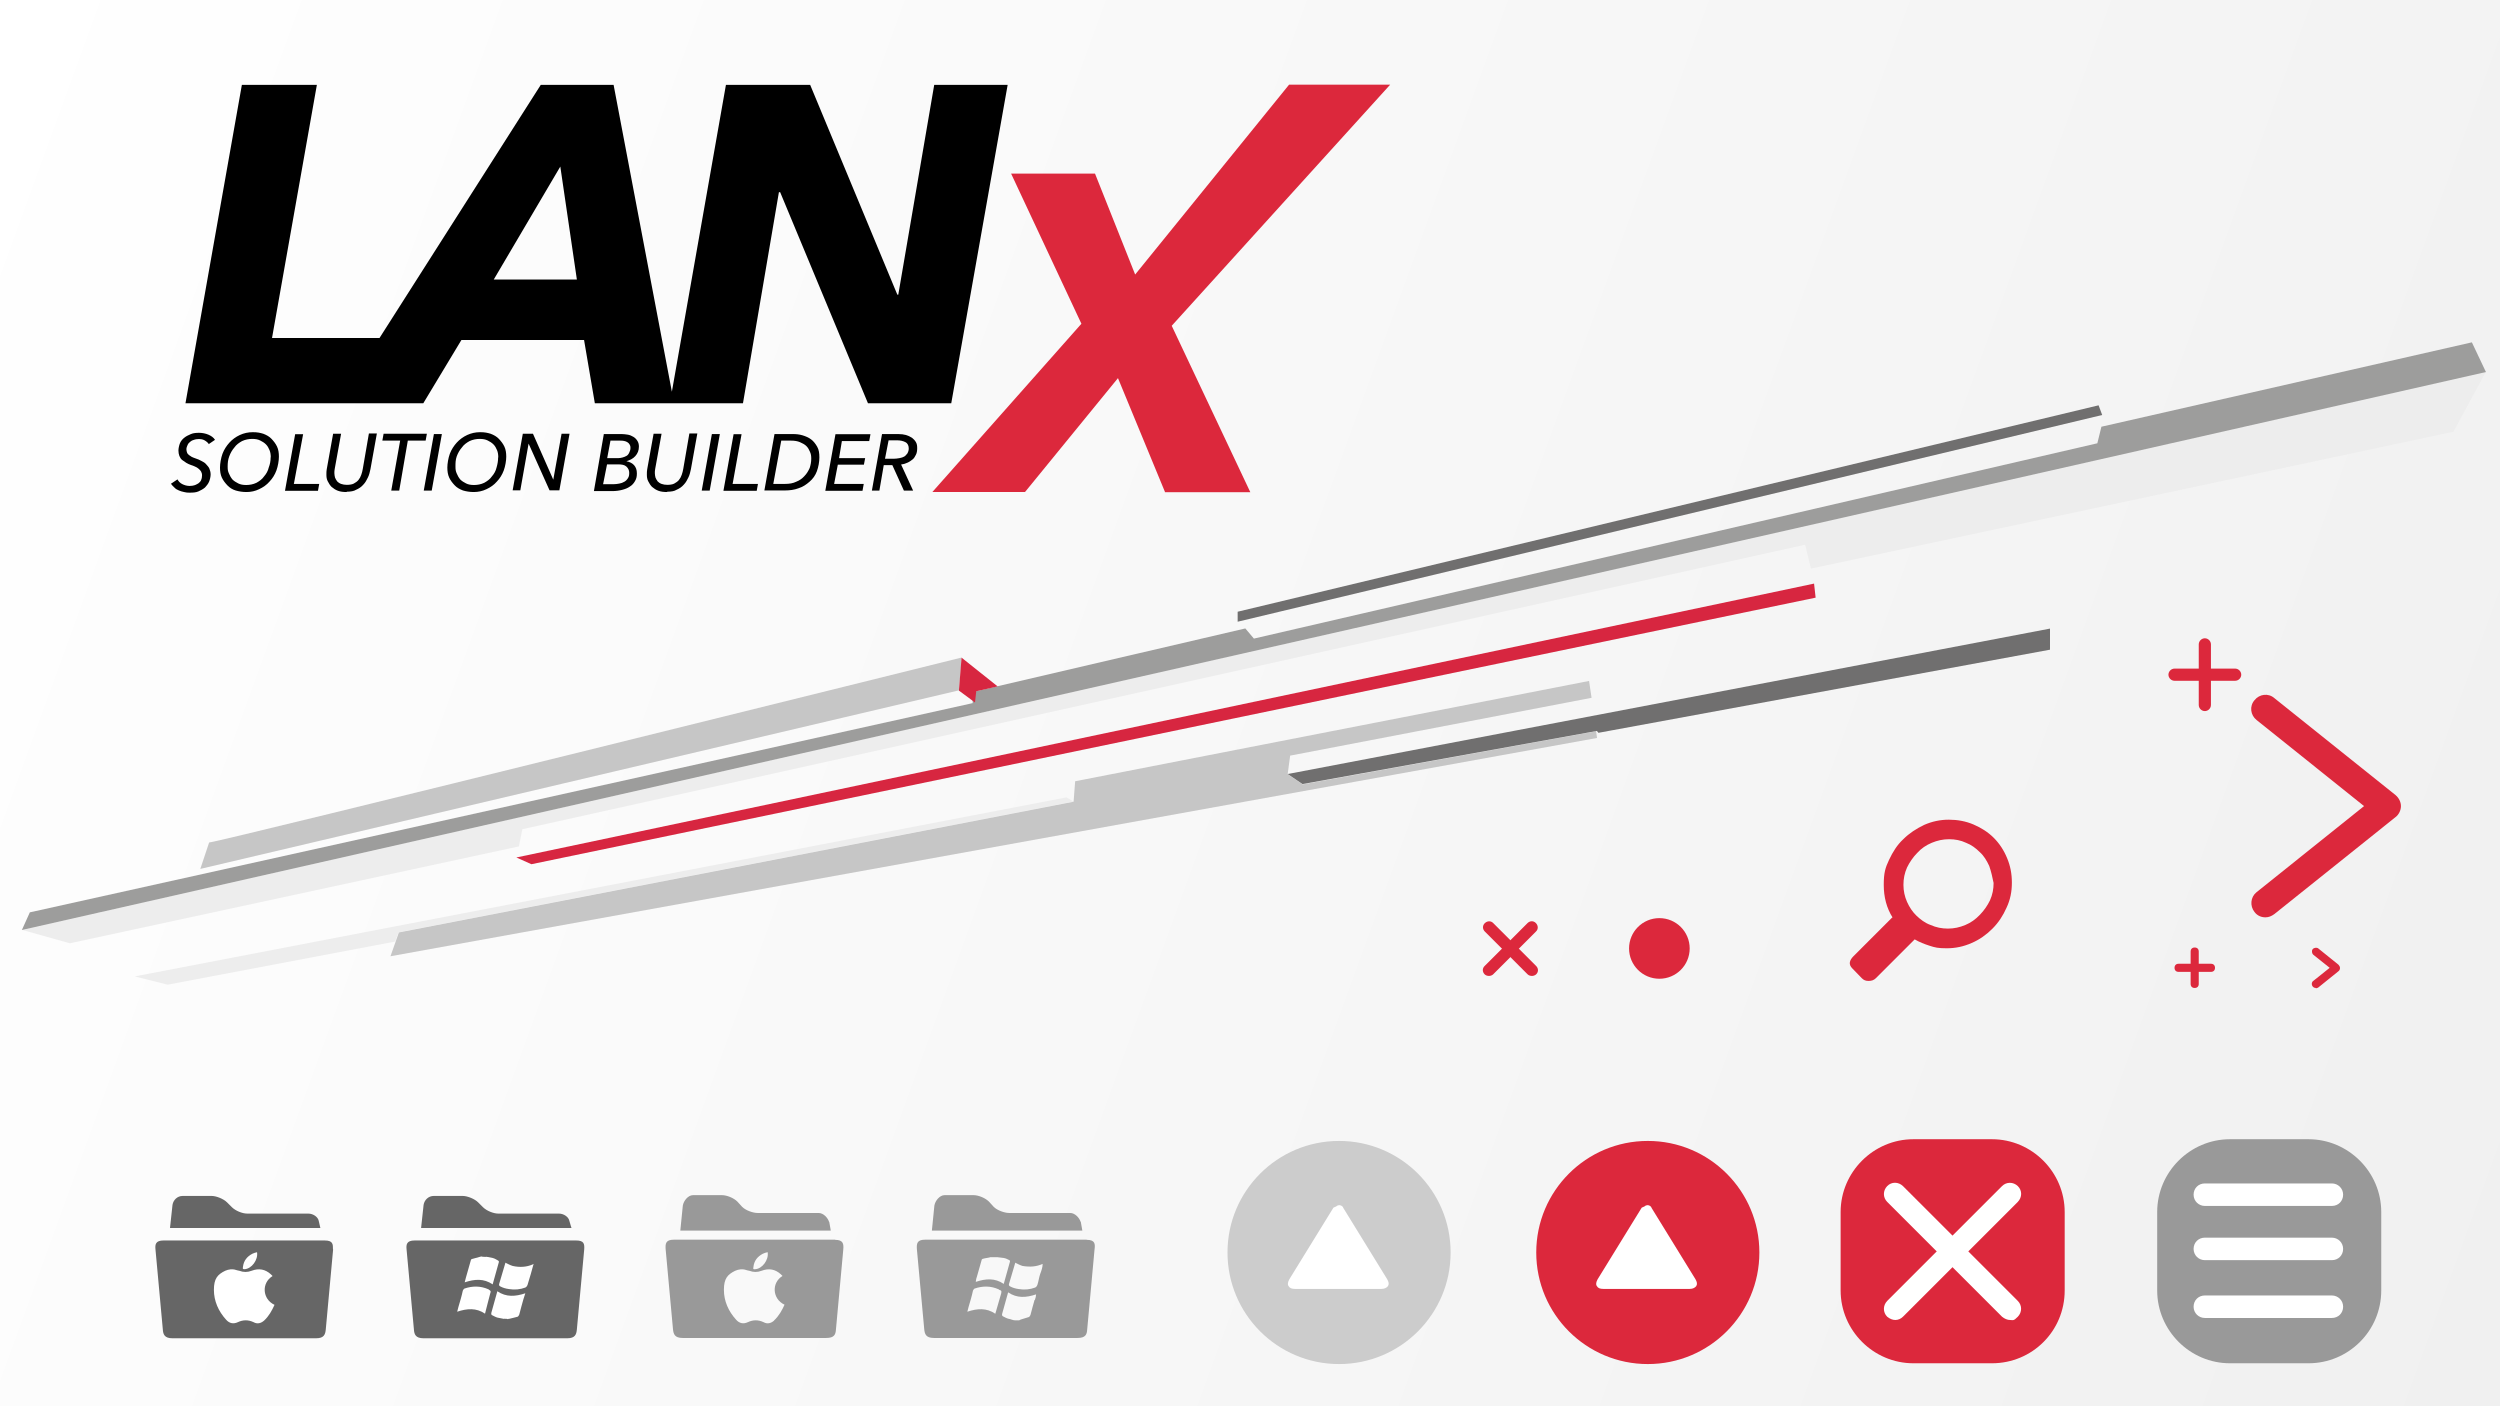 <?xml version="1.0" encoding="UTF-8"?> <svg xmlns="http://www.w3.org/2000/svg" xmlns:xlink="http://www.w3.org/1999/xlink" id="Ebene_1" version="1.1" viewBox="0 0 1600 900"><rect x="0" y="0" width="1600" height="900" fill="#333333" stroke="none"/><defs><style> .st0 { fill: #dc283c; } .st1 { fill: #ccc; } .st2 { fill: #c6c6c6; } .st3 { fill: #fff; } .st4 { fill: #666; } .st5 { fill: #706f6f; } .st6 { fill: url(#Unbenannter_Verlauf_40); } .st7 { fill: #d72640; } .st8 { fill: #9d9d9c; } .st9 { fill: #ededed; } .st10 { fill: #999; } </style><linearGradient id="Unbenannter_Verlauf_40" data-name="Unbenannter Verlauf 40" x1="-51" y1="759.1" x2="1653.3" y2="138.7" gradientTransform="translate(0 899.3) scale(1 -1)" gradientUnits="userSpaceOnUse"><stop offset="0" stop-color="#fff"></stop><stop offset="1" stop-color="#f0f0f0"></stop></linearGradient></defs><rect class="st6" y="0" width="1600" height="900"></rect><circle class="st0" cx="1054.6" cy="801.6" r="71.4"></circle><path class="st3" d="M1052.5,772.1c.5-.5,1.3-.8,1.8-.8.8,0,1.6.3,2.1.8s.5.5.5.8l28.2,45.8c1,1.8,1.3,3.1.5,4.4-.8,1-2.1,1.8-4.1,1.8h-55.4c-2.1,0-3.4-.5-4.1-1.8-.8-1-.5-2.6.5-4.4l28.2-45.8,1.8-.8Z"></path><circle class="st1" cx="857" cy="801.6" r="71.4"></circle><path class="st3" d="M855.2,772.1c.5-.5,1.3-.8,1.8-.8.8,0,1.6.3,2.1.8s.5.5.5.8l28.2,45.8c1,1.8,1.3,3.1.5,4.4-.8,1-2.1,1.8-4.1,1.8h-55.4c-2.1,0-3.4-.5-4.1-1.8-.8-1-.5-2.6.5-4.4l28.2-45.8,1.8-.8Z"></path><path class="st10" d="M1477.4,872.5h-50.2c-25.6,0-46.6-21-46.6-46.6v-50.2c0-25.6,21-46.6,46.6-46.6h50.2c25.6,0,46.6,21,46.6,46.6v50.2c0,25.9-21,46.6-46.6,46.6Z"></path><path class="st3" d="M1492.4,806.5h-81.3c-3.9,0-7.2-3.1-7.2-7.2s3.1-7.2,7.2-7.2h81.3c3.9,0,7.2,3.1,7.2,7.2s-3.1,7.2-7.2,7.2Z"></path><path class="st3" d="M1492.4,771.8h-81.3c-3.9,0-7.2-3.1-7.2-7.2s3.1-7.2,7.2-7.2h81.3c3.9,0,7.2,3.1,7.2,7.2s-3.1,7.2-7.2,7.2Z"></path><path class="st3" d="M1492.4,843.5h-81.3c-3.9,0-7.2-3.1-7.2-7.2s3.1-7.2,7.2-7.2h81.3c3.9,0,7.2,3.1,7.2,7.2s-3.1,7.2-7.2,7.2Z"></path><path class="st0" d="M1274.8,872.5h-50.2c-25.6,0-46.6-21-46.6-46.6v-50.2c0-25.6,21-46.6,46.6-46.6h50.2c25.6,0,46.6,21,46.6,46.6v50.2c0,25.9-20.7,46.6-46.6,46.6Z"></path><path class="st3" d="M1286.5,844.8c-1.8,0-3.6-.8-5.2-2.1l-73.5-73.5c-2.8-2.8-2.8-7.2,0-10.1s7.2-2.8,10.1,0l73.5,73.5c2.8,2.8,2.8,7.2,0,10.1s-3.1,2.1-4.9,2.1Z"></path><path class="st3" d="M1213,844.8c-1.8,0-3.6-.8-5.2-2.1-2.8-2.8-2.8-7.2,0-10.1l73.5-73.5c2.8-2.8,7.2-2.8,10.1,0s2.8,7.2,0,10.1l-73.5,73.5c-1.3,1.3-3.1,2.1-4.9,2.1Z"></path><g><path class="st7" d="M330.4,548.8l830.6-175.3,1,9-821.9,170.6-9.6-4.3h0Z"></path><path class="st9" d="M86.2,624.9l21.1,5.3,145.6-27.6,2.2-5.9,432-83.7-4.5-2.7-596.4,114.6h0Z"></path><path class="st9" d="M14,595.2L1590.9,238.1l-20.7,38.2-411.2,87.6-3.7-15.3-821,182.1-2.2,11-287.4,62-30.7-8.6h0Z"></path><path class="st8" d="M14,595.2l5.1-11.3,603.4-133.9v-7.1l174.5-40.7,5.5,6.5,539.8-125,2.6-10.6,237.1-54,9,19L14,595.2Z"></path><path class="st2" d="M133.8,539.2c5.5,0,481.7-118.4,481.7-118.4l-1.7,21-485.6,114.3,5.6-16.8h0Z"></path><path class="st2" d="M255.1,596.8l432-83.7,1-13.1,328.9-64.2,1.6,10.8-192.9,37-1.6,11.9,9.6,6.5,187.8-34,.6,4.3-772.2,139.7,5.3-15v-.2h0Z"></path><path class="st5" d="M824,495.4l488-93.1v13.5l-289,53.2-1-1.2-188.4,34-9.6-6.5h0Z"></path><path class="st5" d="M792.1,391.5l551-132.1,2.3,6.2-553.3,132.3v-6.5h0Z"></path><path class="st7" d="M613.7,442l1.7-21.1,23.1,18.4-13.7,3.1-.8,7.2-10.4-7.7h.1Z"></path></g><path class="st4" d="M213.2,799.6l-4.7,51.2c-.3,3.1-1,5.7-6.2,5.7h-91.9c-5.2,0-6-2.6-6.2-5.7l-4.7-51.2c-.3-3.1,0-5.7,5.2-5.7h103c5.4,0,5.4,2.3,5.4,5.7h0ZM205.1,785.9h-96.3l1.6-14.8c.5-3.1,3.1-5.7,6.5-5.7h18.6c2.8,0,7.5,1.8,9.8,4.1l3.1,3.1c2.3,2.3,6.7,4.1,9.8,4.1h39.1c3.1,0,6.2,2.1,6.7,4.7l1,4.4h.1,0Z"></path><path class="st4" d="M373.9,799.6l-4.7,51.2c-.3,3.1-1,5.7-6.2,5.7h-91.9c-5.2,0-6-2.6-6.2-5.7l-4.7-51.2c-.3-3.1,0-5.7,5.2-5.7h103.3c5.2,0,5.4,2.3,5.2,5.7h0ZM365.8,785.9h-96.3l1.6-14.8c.5-3.1,3.1-5.7,6.5-5.7h18.6c2.8,0,7.5,1.8,9.8,4.1l3.1,3.1c2.3,2.3,6.7,4.1,9.8,4.1h38.8c3.1,0,6.2,2.1,6.7,4.7l1.3,4.4h.1Z"></path><g><path class="st3" d="M174.4,816.7c-7.2,4.4-6.5,14.8,1.3,18.4-1.8,3.9-3.6,7.2-6.7,10.1-2.1,1.8-4.4,2.3-6.7,1-3.4-1.6-6.7-1.6-10.1,0-2.8,1.3-5.4.8-7.5-1.6-4.9-5.4-7.8-11.9-7.8-19.1s2.3-9.8,7.2-12.2c2.3-1,4.7-1.3,7-.5.8.3,1.3.3,2.1.5,2.6,1,5.2,1,7.8,0,4.7-1.8,8.8-1,12.4,2.3l1,1h0Z"></path><path class="st3" d="M164.5,801.4c.8,4.9-3.4,10.6-8,10.9-1.6,0-1-.8-1-1.6.5-3.9,2.6-6.5,6-8.3,1-.5,2.1-.8,3.1-1h-.1Z"></path><path class="st3" d="M322.6,844.1c-1.3-.3-2.6-.5-4.1-.8-1.3-.3-2.3-1-3.6-1.6-.5-.3-.5-.5-.5-1.3,1.3-4.7,2.6-9.3,3.9-14,5.7,3.9,11.6,3.4,17.9,1.3-.5,1.3-.8,2.8-1.3,4.1-.8,3.1-1.8,6.2-2.6,9.6-.3.5-.5,1-1,1.3-1.6.5-3.4.8-5.2,1.3-.3,0-.8,0-1,.3-.5-.3-1.3-.3-2.3-.3h-.2,0Z"></path><path class="st3" d="M311.2,804.3c1.3.3,2.8.5,4.1.8s2.3,1,3.4,1.6c.5.3.8.8.5,1.3-1.3,4.7-2.6,9.3-3.9,14-5.7-3.9-11.6-3.4-17.9-1.3l.8-3.1c1-3.6,2.1-7.2,3.1-10.9,0-.5.5-1,1-1,1.6-.5,3.1-.8,4.7-1.3.3,0,.5,0,.8-.3,1,.3,2.3.3,3.4.3h0Z"></path><path class="st3" d="M341.5,808.9c-.5,2.1-1.3,4.4-1.8,6.5-.8,2.3-1.3,4.7-2.1,7-.3.8-.5,1-1.3,1.6-3.4,1.3-7,1.6-10.6,1-2.1-.3-3.9-.8-5.7-1.8-.5-.3-.8-.8-.5-1.6,1.3-4.4,2.6-8.8,3.9-13.2v-.3c1.6.8,3.1,1.6,4.7,2.1,4.4,1,8.8.8,12.9-1,.2-.2.4-.3.5-.3h0Z"></path><path class="st3" d="M310.5,840.8c-5.7-3.9-11.6-3.4-17.9-1.3l.8-3.1c1-3.4,2.1-7,2.8-10.4.3-.5.5-1,1-1.3,5.2-1.8,10.4-1.8,15.5.5l.3.3c1,.5,1.3,1,.8,2.1-1,4.1-2.3,8.5-3.4,13.2h.1Z"></path></g><path class="st10" d="M534.5,793.4h-103.3c-5.2,0-5.4,2.6-5.2,6l4.7,51.2c.3,3.1,1,5.7,6.2,5.7h91.9c5.2,0,6-2.3,6.2-5.4l4.7-51.2c.3-3.6,0-6.2-5.2-6.2h0ZM482.2,810.7c.5-3.9,2.6-6.5,6-8.3,1-.5,2.1-.8,3.1-1,.8,4.9-3.4,10.6-8,10.9-1.6.3-1.3-.8-1-1.6h-.1ZM495.4,845.2c-2.1,1.8-4.4,2.3-6.7,1-3.4-1.6-6.7-1.6-10.1,0-2.8,1.3-5.4.8-7.5-1.6-4.9-5.4-7.8-11.9-7.8-19.1s2.3-9.8,7.2-12.2c2.3-1,4.7-1.3,7-.5.8.3,1.3.3,2.1.5,2.6,1,5.2,1,7.8,0,4.7-1.8,8.8-1,12.4,2.3l1,1c-7.2,4.4-6.5,14.8,1.3,18.4-1.6,3.6-3.6,7.2-6.7,10.1h0Z"></path><path class="st10" d="M530.6,782c-.8-2.6-3.6-5.7-6.7-5.7h-39.1c-2.8,0-7.5-1.6-9.8-3.9l-3.1-3.4c-2.3-2.3-6.7-4.1-9.8-4.1h-18.6c-3.1,0-6,3.6-6.5,6.7l-1.6,16h96.3l-1-5.7h0Z"></path><path class="st10" d="M691.6,782c-.8-2.6-3.6-5.7-6.7-5.7h-39.1c-2.8,0-7.5-1.6-9.8-3.9l-3.1-3.4c-2.3-2.3-6.7-4.1-9.8-4.1h-18.6c-3.1,0-6,3.6-6.5,6.7l-1.6,16h96.3l-1-5.7h-.1Z"></path><path class="st10" d="M695.5,793.4h-103.5c-5.2,0-5.4,2.6-5.2,6l4.7,51.2c.3,3.1,1,5.7,6.2,5.7h91.9c5.2,0,6-2.3,6.2-5.4l4.7-51.2c.5-3.6.3-6.2-4.9-6.2h-.1ZM625.1,817.5c1-3.6,2.1-7.2,3.1-10.9,0-.5.5-1,1-1,1.6-.5,3.1-.5,4.7-1h4.4s2.8.3,4.1.5,2.3.8,3.4,1.3c.5.3.8.5.5,1.3-1.3,4.7-2.6,9.3-3.9,14-5.7-3.9-11.6-3.4-17.9-1.3,0-.8.3-1.8.5-2.8h.1ZM640.9,827.3c-1.3,4.4-2.6,8.8-3.9,13.5-5.7-3.9-11.6-3.4-17.9-1.3.3-1,.5-2.1.8-3.1,1-3.4,2.1-7,2.8-10.4.3-.5.5-1,1-1.3,5.2-1.8,10.4-1.8,15.5.5l.3.3c1.3.3,1.6.8,1.3,1.8h.1ZM662.1,832c-.8,3.1-1.8,6.2-2.6,9.6-.3.5-.5,1-1,1.3-1.6.5-3.4,1-5.2,1.6-.3,0-.8.5-1,.5h-2.8c-1.3,0-2.6-.8-4.1-1-1.3-.3-2.3-1-3.6-1.6-.5-.3-.5-.8-.5-1.3,1.3-4.7,2.6-9.3,3.9-14,5.7,3.9,11.6,3.4,17.9,1.3,0,1-.3,2.3-.8,3.6h-.2ZM667.3,808.9c0,2.1-.8,4.4-1.6,6.5-.8,2.3-1,4.7-1.8,7-.3.8-.5,1-1.3,1.6-3.4,1.3-7,1.6-10.6,1-2.1-.3-3.9-.8-5.7-1.8-.5-.3-.8-.8-.5-1.6,1.3-4.4,2.6-8.8,3.9-13.2v-.3c1.6.8,3.1,1.6,4.7,2.1,4.9.8,8.8.5,12.9-1.3h0Z"></path><path class="st0" d="M1411.1,455.1c-2.1,0-3.9-1.8-3.9-3.9v-38.8c0-2.1,1.8-3.9,3.9-3.9s3.9,1.8,3.9,3.9v38.8c0,2.1-1.8,3.9-3.9,3.9Z"></path><path class="st0" d="M1430.5,435.7h-38.8c-2.1,0-3.9-1.8-3.9-3.9s1.8-3.9,3.9-3.9h38.8c2.1,0,3.9,1.8,3.9,3.9s-1.8,3.9-3.9,3.9Z"></path><path class="st0" d="M1404.6,632.3c-1.6,0-2.6-1-2.6-2.6v-20.7c0-1.6,1-2.6,2.6-2.6s2.6,1,2.6,2.6v20.7c0,1.6-1,2.6-2.6,2.6Z"></path><path class="st0" d="M1482.2,632.3c-.8,0-1.6-.3-2.1-1-.8-1-.8-2.8.5-3.6l10.4-8.3-10.4-8.3c-1-.8-1.3-2.6-.5-3.6s2.6-1.3,3.6-.5l12.9,10.4c.5.5,1,1.3,1,2.1s-.3,1.6-1,2.1l-12.9,10.4c-.5.3-1,.5-1.6.5h0v-.2h0Z"></path><path class="st0" d="M1449.9,587.1c-2.6,0-5.2-1-7-3.4-3.1-3.9-2.6-9.6,1.3-12.7l68.8-55.1-68.8-55.1c-3.9-3.1-4.7-8.8-1.3-12.7,3.1-3.9,8.8-4.7,12.7-1.3l77.6,62.1c2.1,1.8,3.4,4.4,3.4,7s-1.3,5.4-3.4,7l-77.6,62.1c-1.8,1.3-3.6,2.1-5.7,2.1h0Z"></path><path class="st0" d="M1415,622h-20.7c-1.6,0-2.6-1-2.6-2.6s1-2.6,2.6-2.6h20.7c1.6,0,2.6,1,2.6,2.6s-1,2.6-2.6,2.6Z"></path><circle class="st0" cx="1062" cy="607" r="19.4"></circle><path class="st0" d="M1211.3,587.3c-3.9-6.2-5.7-13.2-5.7-21s1-10.9,3.4-16,5.2-9.6,9.1-13.2c3.9-3.9,8.3-6.7,13.2-9.1,5.2-2.3,10.4-3.4,16-3.4s10.9,1,15.8,3.1,9.3,4.9,12.9,8.5,6.5,8,8.5,12.9c2.1,4.9,3.1,10.1,3.1,15.8s-1,10.9-3.4,16c-2.3,5.2-5.2,9.6-9.1,13.5s-8.3,7-13.2,9.1c-5.2,2.3-10.4,3.4-16,3.4s-7.5-.5-10.9-1.6-6.5-2.3-9.6-4.1l-24.8,24.8c-1.3,1.3-2.8,1.8-4.7,1.8s-3.1-.5-4.4-1.8l-6-6.2c-1.3-1.3-1.8-2.6-1.6-3.9s1-2.6,2.3-3.9l24.8-24.8h.3,0ZM1273.1,554.2c-1.6-3.4-3.4-6.5-6-8.8-2.6-2.6-5.4-4.7-8.8-6-3.4-1.6-7-2.3-10.9-2.3s-7.5.8-11.1,2.3-6.7,3.6-9.3,6.5c-2.6,2.6-4.9,6-6.5,9.3-1.6,3.6-2.3,7.2-2.3,11.1s.8,7.5,2.3,10.9,3.6,6.5,6,8.8,5.4,4.7,9.1,6c3.6,1.6,7.2,2.3,11.1,2.3s7.5-.8,11.1-2.3,6.5-3.6,9.3-6.5,4.9-6,6.5-9.3c1.6-3.6,2.3-7.2,2.3-11.1-.8-3.9-1.6-7.5-2.8-10.9h0Z"></path><path class="st0" d="M953,624.6c-1,0-2.1-.3-2.8-1-1.6-1.6-1.6-3.9,0-5.4l27.4-27.4c1.6-1.6,3.9-1.6,5.4,0s1.6,3.9,0,5.4l-27.4,27.4c-.5.5-1.6,1-2.6,1h0Z"></path><path class="st0" d="M980.5,624.6c-1,0-2.1-.3-2.8-1l-27.4-27.4c-1.6-1.6-1.6-3.9,0-5.4s3.9-1.6,5.4,0l27.4,27.4c1.6,1.6,1.6,3.9,0,5.4-.5.5-1.6,1-2.6,1h0Z"></path><g><path d="M133.7,284.3c-.6-1-1.6-1.8-2.8-2.5s-2.5-.8-3.9-.8-1.8.2-2.6.4-1.8.6-2.5,1.2c-.8.6-1.4,1.2-1.8,2.1s-.8,1.8-.8,2.8.2,1.4.4,2.1.6,1,1.2,1.6c.6.4,1.2.8,1.8,1.2.8.4,1.4.6,2.5,1,1.4.4,2.6,1,3.7,1.6,1.2.6,2.3,1.2,3,2.1s1.6,1.6,2.1,2.8c.4,1,.8,2.3.8,3.7s-.4,3.3-1,4.7-1.6,2.6-2.6,3.7c-1.2,1-2.6,1.8-4.2,2.5s-3.5.8-5.7.8-2.3-.2-3.5-.4-2.3-.6-3.3-1-2.1-1-2.8-1.8c-.8-.6-1.6-1.6-2.3-2.5l4.2-2.8c.6,1.2,1.6,2.3,3,3s3,1.2,4.7,1.2,2.1-.2,3-.4,1.8-.8,2.6-1.2c.8-.6,1.4-1.2,1.8-2.1s.6-1.8.6-3-.2-1.6-.6-2.5c-.4-.6-.8-1.2-1.6-1.8-.6-.6-1.4-1-2.3-1.4s-1.8-.8-2.6-1c-1-.4-2.1-.8-3-1.4s-1.8-1.2-2.6-1.8-1.4-1.6-1.8-2.6-.6-2.3-.6-3.5.4-3.3,1-4.7,1.6-2.6,2.8-3.5c1.2-1,2.6-1.6,4.2-2.3s3.5-.8,5.3-.8,4.1.4,5.9,1.2,3.3,1.8,4.2,3.3l-4.1,2.8h.2Z"></path><path d="M157.7,314.9c-2.5,0-4.9-.4-6.9-1s-3.9-1.8-5.3-3.3-2.6-3-3.5-4.9-1.2-4.1-1.2-6.5.6-6.1,1.6-8.8,2.6-5.1,4.4-7.1,4.1-3.7,6.7-4.9,5.3-1.8,8.3-1.8,4.7.4,6.7,1c2.1.8,3.9,1.8,5.3,3.3s2.6,3,3.5,4.9,1.2,4.1,1.2,6.5-.6,6.1-1.6,8.8-2.5,5.1-4.4,7.1c-1.8,2.1-4.1,3.7-6.7,4.9-2.5,1.2-5.1,1.8-8.1,1.8h0ZM173.3,292.8c0-1.6-.2-3.3-.8-4.7s-1.2-2.6-2.3-3.7-2.3-1.8-3.7-2.5-3-1-5.1-1-4.4.4-6.5,1.4c-1.8,1-3.7,2.3-4.9,4.1-1.4,1.6-2.5,3.5-3.3,5.7-.8,2.1-1,4.2-1,6.5s.2,3,.8,4.4,1.2,2.6,2.3,3.9c1,1,2.3,1.8,3.7,2.5s3,1,5.1,1,4.4-.4,6.5-1.4c1.8-1,3.7-2.3,4.9-4.1,1.4-1.6,2.5-3.5,3-5.7.8-2.1,1.2-4.1,1.2-6.5h.1Z"></path><path d="M188,309.7h16.3l-.8,4.4h-21.1l6.5-36.2h5.1l-5.9,31.7h-.1Z"></path><path d="M222,314.9c-2.3,0-4.1-.2-5.7-.8s-2.8-1.4-4.1-2.5c-1-1-1.8-2.3-2.5-3.7s-.8-2.8-.8-4.2,0-2.1.2-3.3l4.1-22.8h5.1l-4.1,22.6c-.2,1-.2,1.8-.2,2.6s.2,2.1.4,2.8.8,1.6,1.4,2.5c.6.6,1.4,1.2,2.5,1.6s2.3.6,3.7.6,3.3-.2,4.4-.8,2.3-1.4,3-2.3c.8-1,1.4-2.1,1.8-3.3s.8-2.5,1-3.9l3.9-22.6h5.1l-4.1,22.8c-.4,1.8-.8,3.7-1.6,5.3s-1.6,3.3-3,4.7c-1.2,1.4-2.8,2.5-4.7,3.3-1.2.8-3.5,1.2-5.9,1.2h0v.2h.1Z"></path><path d="M255.5,314h-5.1l5.7-32h-11.4l.8-4.4h27.7l-.8,4.4h-11.4l-5.5,32h0Z"></path><path d="M276.3,314h-5.1l6.5-36.2h5.1l-6.5,36.2Z"></path><path d="M303.2,314.9c-2.5,0-4.9-.4-6.9-1-2.1-.8-3.9-1.8-5.3-3.3s-2.6-3-3.5-4.9-1.2-4.1-1.2-6.5.6-6.1,1.6-8.8,2.6-5.1,4.4-7.1,4.1-3.7,6.7-4.9,5.3-1.8,8.3-1.8,4.7.4,6.7,1c2.1.8,3.9,1.8,5.3,3.3s2.6,3,3.5,4.9,1.2,4.1,1.2,6.5-.6,6.1-1.6,8.8-2.5,5.1-4.4,7.1c-1.8,2.1-4.1,3.7-6.7,4.9-2.5,1.2-5.3,1.8-8.1,1.8h0ZM318.9,292.8c0-1.6-.2-3.3-.8-4.7s-1.2-2.6-2.3-3.7-2.3-1.8-3.7-2.5-3-1-5.1-1-4.4.4-6.5,1.4c-1.8,1-3.7,2.3-4.9,4.1-1.4,1.6-2.5,3.5-3.3,5.7s-.8,4.4-.8,6.5.2,3,.8,4.4,1.2,2.6,2.3,3.9c1,1,2.3,1.8,3.7,2.5s3,1,5.1,1,4.4-.4,6.5-1.4c1.8-1,3.7-2.3,4.9-4.1,1.4-1.6,2.5-3.5,3-5.7.6-2.1,1-4.1,1-6.5h0Z"></path><path d="M354.1,307l5.3-29.4h5.1l-6.5,36.2h-6.3l-13.4-29.9-5.3,29.9h-4.9l6.5-36.2h6.5l13,29.4h0Z"></path><path d="M386.4,277.8h11.6c1.2,0,2.5.2,3.9.4,1.2.2,2.5.8,3.5,1.4s1.8,1.4,2.5,2.5,1,2.3,1,3.7c0,2.5-.8,4.4-2.3,6.1s-3.5,2.6-5.7,3.3c2.1.4,3.7,1.2,4.9,2.5,1.2,1.4,1.8,3,1.8,5.3s-.4,3.5-1.2,4.9-1.8,2.6-3.3,3.5c-1.4,1-3,1.6-4.9,2.1s-4.1.8-6.3.8h-11.8l6.3-36.2v-.2h0ZM385.9,309.9h6.7c1.2,0,2.6-.2,3.7-.4,1.2-.2,2.3-.6,3.3-1.2s1.6-1.2,2.3-2.3.8-2.1.8-3.5-.6-2.8-1.8-3.9-3-1.4-5.3-1.4h-7.1l-2.5,12.6h-.2.1ZM388.7,293.2h7.1c.8,0,1.8-.2,2.6-.4s1.8-.6,2.5-1c.8-.4,1.4-1.2,1.8-2.1s.8-1.8.8-3-.2-1.6-.6-2.3-.8-1-1.4-1.4-1.2-.6-2.1-.8-1.6-.2-2.6-.2h-6.1l-2.1,11.2h.1Z"></path><path d="M427.1,314.9c-2.3,0-4.1-.2-5.7-.8s-2.8-1.4-4.1-2.5c-1-1-1.8-2.3-2.5-3.7s-.8-2.8-.8-4.2,0-2.1.2-3.3l4.1-22.8h5.1l-4.1,22.6c-.2,1-.2,1.8-.2,2.6s.2,2.1.4,2.8.8,1.6,1.4,2.5c.6.6,1.4,1.2,2.5,1.6s2.3.6,3.7.6,3.3-.2,4.4-.8,2.3-1.4,3-2.3c.8-1,1.4-2.1,1.8-3.3s.8-2.5,1-3.9l3.9-22.6h5.1l-4.1,22.8c-.4,1.8-.8,3.7-1.6,5.3s-1.6,3.3-3,4.7c-1.2,1.4-2.8,2.5-4.7,3.3-1.2.8-3.3,1.2-5.9,1.2h0v.2h.1Z"></path><path d="M454.2,314h-5.1l6.5-36.2h5.1l-6.5,36.2Z"></path><path d="M468.8,309.7h16.3l-.8,4.4h-21.3l6.5-36.2h5.1l-5.7,31.7h-.1Z"></path><path d="M495.7,277.8h11.8c2.1,0,4.1.2,6.1.8,2,.6,3.9,1.4,5.5,2.6s2.8,2.8,3.9,4.7,1.4,4.2,1.4,6.9-.6,6.1-1.6,8.8-2.6,4.9-4.7,6.7-4.2,3.3-7.1,4.2c-2.6,1-5.7,1.4-8.8,1.4h-13l6.5-36.2h0ZM494.9,309.7h7.6c2.6,0,5.1-.4,7.1-1.4,2.1-.8,3.9-2.1,5.3-3.7,1.4-1.4,2.5-3.3,3.3-5.1.6-1.8,1-3.9,1-5.9s-.2-3-.8-4.4-1.2-2.6-2.3-3.7-2.5-1.8-4.1-2.5-3.5-1-5.7-1h-6.3l-5.1,27.7h0Z"></path><path d="M533.8,309.7h19l-.8,4.4h-23.8l6.5-36.2h22.4l-.8,4.4h-17.5l-1.8,10.9h16.7l-.8,4.2h-16.7l-2.3,12v.2h-.1Z"></path><path d="M562.9,314h-4.9l6.5-36.2h10.4c1.8,0,3.5.2,4.9.6s2.6,1,3.9,1.8c1,.8,1.8,1.6,2.5,2.8s.8,2.5.8,3.9-.2,3-.8,4.1c-.6,1.2-1.2,2.3-2.1,3s-2.1,1.6-3.3,2.1c-1.2.6-2.6,1-4.1,1.2l7.7,16.7h-5.9l-7.4-16.3h-5.5l-2.8,16.3h0ZM566.5,293.6h5.5c1.2,0,2.5-.2,3.7-.4s2.3-.6,3-1,1.4-1.2,2.1-2.1c.4-.8.8-1.8.8-3,0-1.8-.6-3.3-2.1-4.1s-3.3-1.2-5.5-1.2h-5.3l-2.3,11.8h0Z"></path><path d="M597.9,54.3l-23,134.3h-.6l-55.8-134.3h-53.9l-34.6,196.4-37.3-196.4h-46.6l-103.2,162h-68.8l28.7-162h-48l-36.1,203.8h152.2l24.4-40.5h78.5l6.9,40.5h94.8l23-135.1h.8l56.2,135.1h53.3l36.1-203.8h-47.2.2ZM316,178.9l42.6-72.3,10.6,72.3h-53.2Z"></path><path class="st0" d="M745.6,314.9l-30.1-72.9-59.5,72.9h-59.3l95.4-107.7-45-96.1h53.7l25.7,64.6,98.5-121.5h64.7l-139.8,154.3,50.3,106.5h-54.7,0Z"></path></g></svg> 